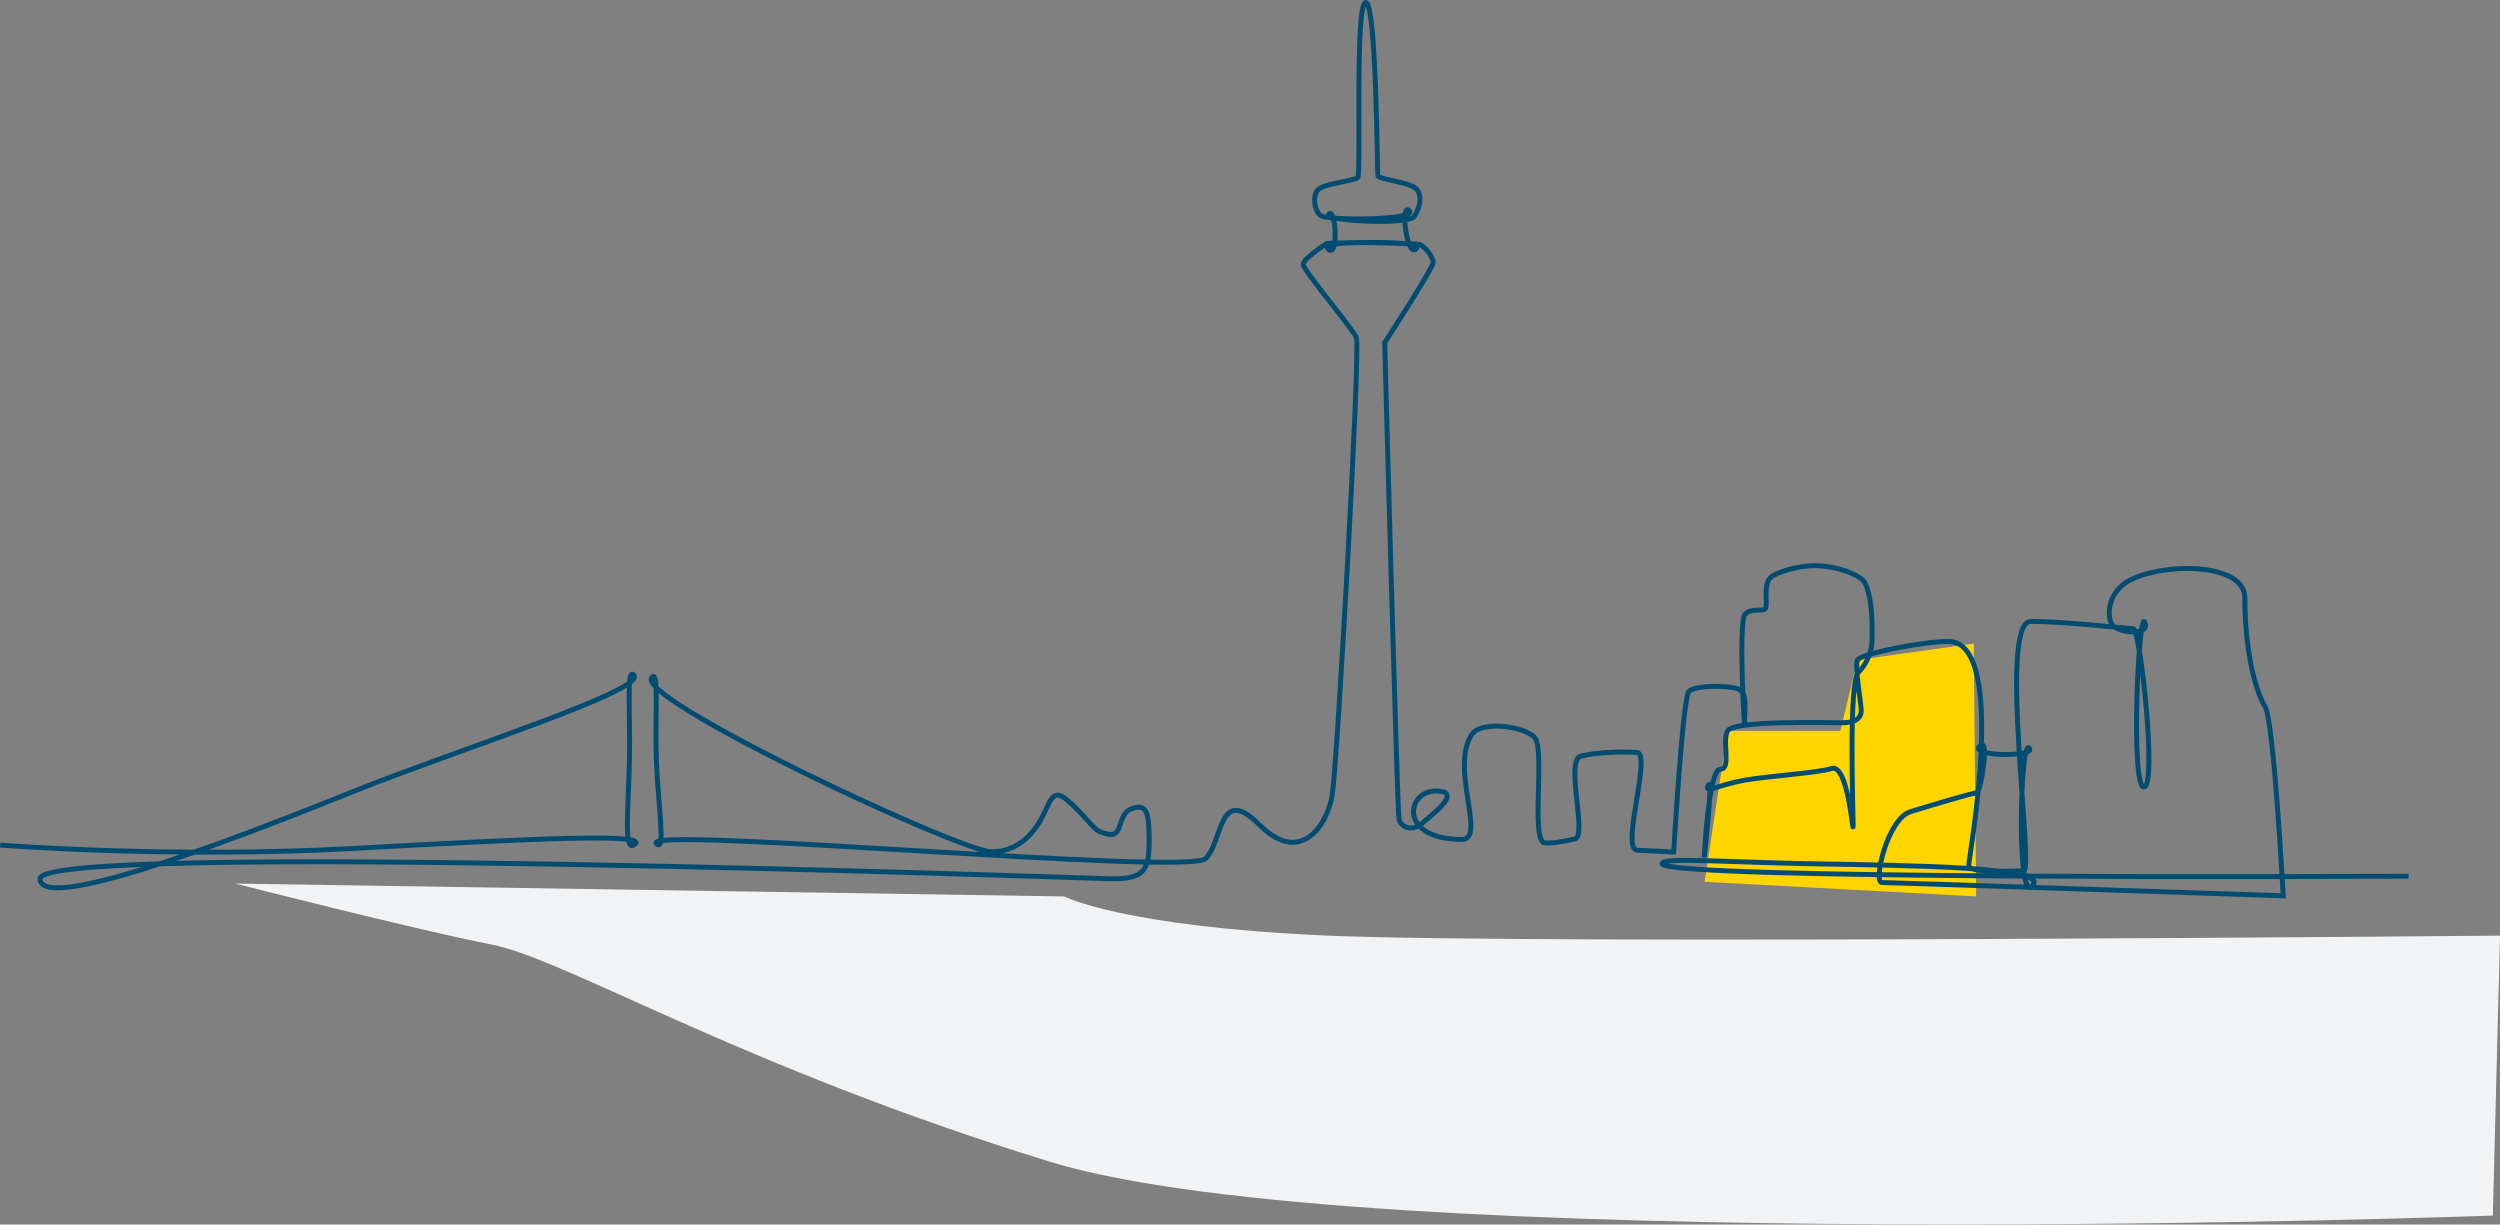 <svg xmlns="http://www.w3.org/2000/svg" id="Ebene_2" data-name="Ebene 2" viewBox="0 0 1518.08 743.56"><rect x="0" y="0" width="1518.08" height="743.56" fill="#808080" stroke="none"/><defs><style> .cls-1 { fill: #f2f3f5; } .cls-2 { fill: none; stroke: #024c71; stroke-miterlimit: 10; stroke-width: 3px; } .cls-3 { fill: #ffd500; } </style></defs><g id="Hintergrund"><polygon class="cls-3" points="1035.05 535.45 1049.01 443.8 1117.51 443.8 1127.92 400.75 1198.51 390.79 1199.98 544.35 1035.05 535.45"></polygon><path class="cls-1" d="M142.82,536.54l503.47,7.81s34.87,18.35,160.19,23.79,711.61,0,711.61,0l-4.36,170s-688.72,25.06-876.16-32.69-294.23-123.14-338.91-131.86-155.83-37.05-155.83-37.05Z"></path></g><g id="Vordergrund"><path class="cls-2" d="M.12,513.15s102.8,8.2,214.68,2.03c111.88-6.18,182.35-9.44,169.97-2.03-6.26,3.75-3.01-24.99-2.51-53.18.48-27.56-1.92-54.57,2.51-50.14,8.96,8.96-110.76,46.86-168.52,70.11-57.76,23.25-191.92,76.41-191.92,53.64s627.45-.61,648.95,0,24.52-4.9,24.52-22.88-1.63-22.88-10.63-19.62c-8.99,3.27-4.9,17.16-13.89,15.53-8.99-1.63-8.58-4.5-18.8-14.71-10.22-10.22-13.89-13.08-18.8-1.63-4.9,11.44-14.41,26.97-33.51,26.97s-221.19-95-205.96-106.25c3.99-2.95,1.33,24.15,2.39,51.16,1.1,27.99,5.76,55.88.06,50.19-11.2-11.2,322.84,19.62,333.46,8.99,10.63-10.63,7.76-45.36,32.69-20.43s41.11.24,44.13-17.98,17.14-269.11,14.71-277.89c-1.08-3.91-32.33-40.98-32.33-44.5s14.35-12.71,14.35-12.71c0,0,60.15-2.65,54.29,3.21s-9.82-28.66-4.2-23.05c5.61,5.61-50.38,6.47-54.17,2.68s-4.69-11.96-1.06-15.59,21.86-5.2,23.95-7.29-1.82-105.38,4.75-106.26,7.01,103.02,7.45,105.2c.44,2.18,18.41,3.76,22.88,7.6s2.67,11.96-.75,17.16-56.28,2.84-51.92-1.52c4.36-4.36,6.03,27.68-.39,21.26-6.42-6.42,51.92-2.92,54.76-2.92s9.02,7.39,9.02,10.96-29.45,48.77-29.45,48.77c0,0,7.6,284.94,8.72,289.6s8.45,7.9,14.44,1.91c2.87-2.87,26.09-19.22,7.93-19.22s-22.77,29.42,15.71,29.42c15.26,0-7.3-43.22,5.99-63.57,5.74-8.79,31.34-5.34,38.14,1.45s-2.72,64.3,6.54,64.3c4.85,0,6.23-.04,17.94-2.42,7.93-1.62-6.26-48.21,3.86-50.43,9.9-2.17,21.48-2.74,33.81-2.18,9.27.42-9.73,57.91-.02,59.39l22.43,1.09s5.45-93.72,9.26-97.53,22.93-3.68,29.38-1.68,4.4,11.49,4.4,20.21-3.91-61.18.3-65.39c4.21-4.21,10.28-1.32,12.23-3.27,1.95-1.95-1.68-14.12,3.22-19.03,2.4-2.4,15.18-7.42,28.12-7.13,13.55.3,27.26,6.07,29.41,10.72,5.17,11.17,4.09,32.35,4.09,35.05,0,4.9-2.22,12.85-8.26,18.89-6.04,6.04-3.18,83.55-3.18,92.81s-2.72-37.6-13.08-34.33c-8.37,2.64-38.23,4.54-52.94,7.08-14.71,2.54-25.14,8.64-21.96,3.01,3.18-5.63-2.46,43.85-2.46,43.85,0,0,2.59-53.53,9.67-53.53s.95-16.75,4.5-23.29c3.54-6.54,61.19-4.9,68.65-4.9s12.53-1.63,12.53-7.63c0-3.37-4.09-26.88-2.27-30.51s39.24-11.26,55.21-11.26c36.51,0,12.35,131.13,12.35,136.04s26.79,3.27,33.33,3.27-15.8-151.48,4.36-151.48,57.76,4.36,62.12,4.36,14.71,96.26,6.54,96.26-3.36-108.61.54-100.08c3.9,8.54-17.16,6.72-20.16.91-3-5.81-2.46-21.15,14.26-27.97,23.76-9.7,66.66-7.66,66.66,12.17,0,33.78,6.9,57.39,12.26,66.11,5.36,8.72,11.02,114.88,11.02,114.88,0,0-238.23-8.08-243.68-8.08s3.27-38.69,17.44-43.05,38.05-11.44,40.23-11.44,8.26-34.96,1.68-28.38c-6.58,6.58,35.6,6.72,30.01,1.14-5.58-5.58-7.9,100.8,2.72,82.82,6.18-10.46-71.24-11.4-137.05-12.53-47.26-.81-88.53-4.1-88.53,0,0,9.81,420.1,7.63,453.34,7.63"></path></g></svg>